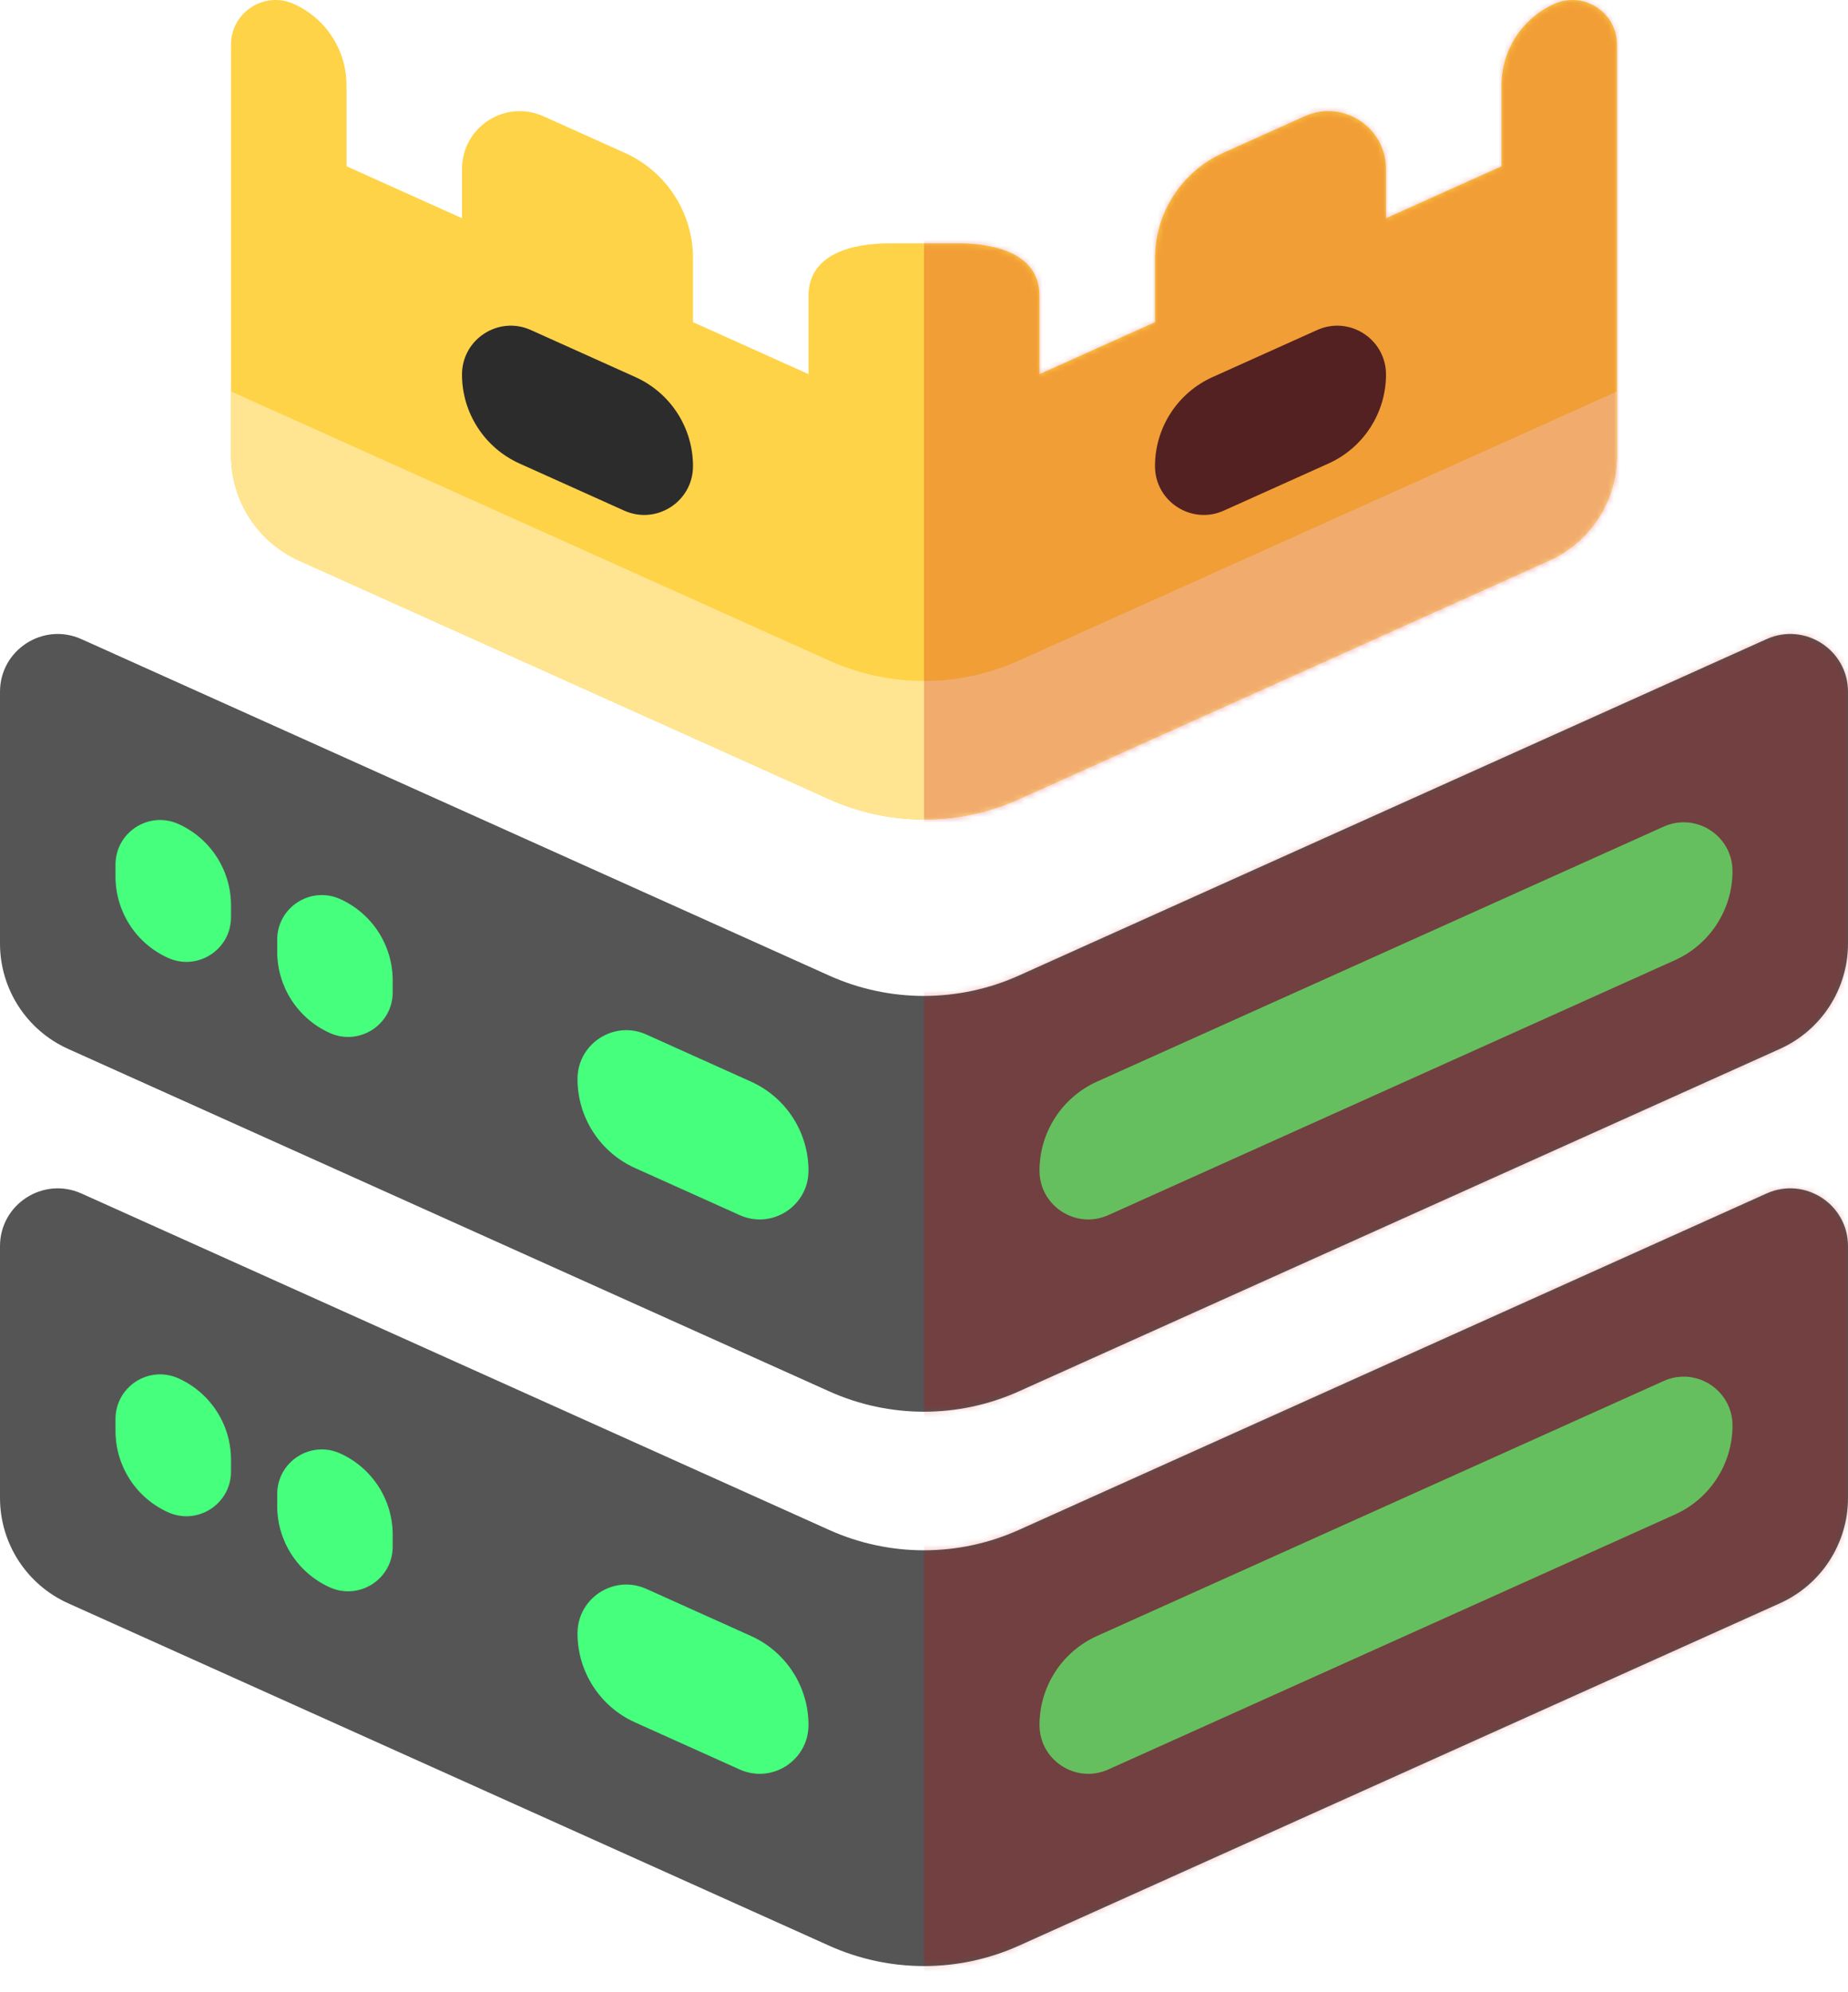 <svg width="320" height="345" viewBox="0 0 320 345" fill="none" xmlns="http://www.w3.org/2000/svg">
<path d="M14.104 110.68C7.486 107.702 0 112.543 0 119.799V163.402C0 171.272 4.616 178.41 11.793 181.64L143.585 240.947C154.024 245.644 165.976 245.644 176.415 240.947L308.207 181.64C315.384 178.41 320 171.272 320 163.402V119.799C320 112.543 312.514 107.702 305.896 110.68L176.415 168.947C165.976 173.644 154.024 173.644 143.585 168.947L14.104 110.68Z" fill="#555555"/>
<path d="M14.104 206.68C7.486 203.702 0 208.543 0 215.799V259.402C0 267.272 4.616 274.41 11.793 277.64L143.585 336.947C154.024 341.644 165.976 341.644 176.415 336.947L308.207 277.64C315.384 274.41 320 267.272 320 259.402V215.799C320 208.543 312.514 203.702 305.896 206.68L176.415 264.947C165.976 269.644 154.024 269.644 143.585 264.947L14.104 206.68Z" fill="#555555"/>
<path d="M40 7.732V78.856C40 86.726 44.616 93.865 51.793 97.094L143.585 138.401C154.024 143.098 165.976 143.098 176.415 138.401L268.207 97.094C275.384 93.865 280 86.726 280 78.856V7.732C280 2.128 274.218 -1.611 269.108 0.689C263.565 3.183 260 8.697 260 14.775V28.788L240 37.788V29.253C240 21.997 232.514 17.156 225.896 20.134L211.793 26.481C204.616 29.71 200 36.849 200 44.719V55.788L180 64.787V51.253C180 43.997 172.5 42.134 165.896 42.134H160C160 42.134 160.707 42.134 154.104 42.134C147.5 42.134 140 43.997 140 51.253V64.787L120 55.788V44.719C120 36.849 115.384 29.71 108.207 26.481L94.104 20.134C87.486 17.156 80 21.997 80 29.253V37.788L60 28.788V14.775C60 8.697 56.435 3.183 50.892 0.689C45.782 -1.611 40 2.128 40 7.732Z" fill="#FFD348"/>
<path d="M20 149.732C20 144.128 25.782 140.389 30.892 142.689C36.435 145.183 40 150.697 40 156.775V158.843C40 164.447 34.218 168.186 29.108 165.886C23.565 163.392 20 157.879 20 151.8V149.732Z" fill="#45FF7D"/>
<path d="M48 162.732C48 157.128 53.782 153.389 58.892 155.689C64.435 158.183 68 163.697 68 169.775V171.843C68 177.447 62.218 181.186 57.108 178.886C51.565 176.392 48 170.879 48 164.8V162.732Z" fill="#45FF7D"/>
<path d="M100 186.858C100 180.726 106.327 176.635 111.92 179.151L130.033 187.303C136.099 190.032 140 196.065 140 202.717C140 208.85 133.673 212.94 128.08 210.424L109.967 202.273C103.901 199.543 100 193.51 100 186.858Z" fill="#45FF7D"/>
<path d="M20 245.732C20 240.128 25.782 236.389 30.892 238.689C36.435 241.183 40 246.697 40 252.775V254.843C40 260.447 34.218 264.186 29.108 261.886C23.565 259.392 20 253.879 20 247.8V245.732Z" fill="#45FF7D"/>
<path d="M48 258.732C48 253.128 53.782 249.389 58.892 251.689C64.435 254.183 68 259.697 68 265.775V267.843C68 273.447 62.218 277.186 57.108 274.886C51.565 272.392 48 266.879 48 260.8V258.732Z" fill="#45FF7D"/>
<path d="M100 282.858C100 276.726 106.327 272.635 111.92 275.151L130.033 283.303C136.099 286.032 140 292.065 140 298.717C140 304.85 133.673 308.94 128.08 306.424L109.967 298.273C103.901 295.543 100 289.51 100 282.858Z" fill="#45FF7D"/>
<path d="M91.92 57.151C86.327 54.635 80 58.726 80 64.859C80 71.51 83.901 77.543 89.966 80.272L108.08 88.424C113.673 90.941 120 86.85 120 80.717C120 74.065 116.099 68.032 110.033 65.303L91.92 57.151Z" fill="#2C2C2C"/>
<path d="M228.08 57.151C233.673 54.635 240 58.726 240 64.859C240 71.51 236.099 77.543 230.033 80.272L211.92 88.424C206.327 90.941 200 86.85 200 80.717C200 74.065 203.901 68.032 209.967 65.303L228.08 57.151Z" fill="#2C2C2C"/>
<path d="M300 150.858C300 144.726 293.673 140.635 288.08 143.151L189.967 187.303C183.901 190.032 180 196.065 180 202.717C180 208.85 186.327 212.94 191.92 210.424L290.033 166.273C296.099 163.543 300 157.51 300 150.858Z" fill="#45FF7D"/>
<path d="M300 246.858C300 240.726 293.673 236.635 288.08 239.151L189.967 283.303C183.901 286.032 180 292.065 180 298.717C180 304.85 186.327 308.94 191.92 306.424L290.033 262.273C296.099 259.543 300 253.51 300 246.858Z" fill="#45FF7D"/>
<path d="M176.414 114.401C165.976 119.099 154.024 119.099 143.585 114.401L40.009 67.792L40.009 78.86C40.009 86.731 44.625 93.869 51.802 97.099L143.577 138.398C154.015 143.095 165.966 143.095 176.404 138.399L268.197 97.098C275.374 93.869 279.991 86.73 279.991 78.859V67.792L176.414 114.401Z" fill="#FFE591"/>
<mask id="mask0_41_4" style="mask-type:alpha" maskUnits="userSpaceOnUse" x="0" y="0" width="320" height="341">
<path d="M14.104 110.68C7.486 107.702 0 112.543 0 119.799V163.402C0 171.272 4.616 178.41 11.793 181.64L143.585 240.947C154.024 245.644 165.976 245.644 176.415 240.947L308.207 181.64C315.384 178.41 320 171.272 320 163.402V119.799C320 112.543 312.514 107.702 305.896 110.68L176.415 168.947C165.976 173.644 154.024 173.644 143.585 168.947L14.104 110.68Z" fill="#444444"/>
<path d="M14.104 206.68C7.486 203.702 0 208.543 0 215.799V259.402C0 267.272 4.616 274.41 11.793 277.64L143.585 336.947C154.024 341.644 165.976 341.644 176.415 336.947L308.207 277.64C315.384 274.41 320 267.272 320 259.402V215.799C320 208.543 312.514 203.702 305.896 206.68L176.415 264.947C165.976 269.644 154.024 269.644 143.585 264.947L14.104 206.68Z" fill="#444444"/>
<path d="M40 7.732V78.856C40 86.726 44.616 93.865 51.793 97.094L143.585 138.401C154.024 143.098 165.976 143.098 176.415 138.401L268.207 97.094C275.384 93.865 280 86.726 280 78.856V7.732C280 2.128 274.218 -1.611 269.108 0.689C263.565 3.183 260 8.697 260 14.775V28.788L240 37.788V29.253C240 21.997 232.514 17.156 225.896 20.134L211.793 26.481C204.616 29.71 200 36.849 200 44.719V55.788L180 64.787V51.253C180 43.997 172.5 42.134 165.896 42.134H160C160 42.134 160.707 42.134 154.104 42.134C147.5 42.134 140 43.997 140 51.253V64.787L120 55.788V44.719C120 36.849 115.384 29.71 108.207 26.481L94.104 20.134C87.486 17.156 80 21.997 80 29.253V37.788L60 28.788V14.775C60 8.697 56.435 3.183 50.892 0.689C45.782 -1.611 40 2.128 40 7.732Z" fill="#FFD348"/>
<path d="M20 149.732C20 144.128 25.782 140.389 30.892 142.689C36.435 145.183 40 150.697 40 156.775V158.843C40 164.447 34.218 168.186 29.108 165.886C23.565 163.392 20 157.879 20 151.8V149.732Z" fill="#8CD704"/>
<path d="M48 162.732C48 157.128 53.782 153.389 58.892 155.689C64.435 158.183 68 163.697 68 169.775V171.843C68 177.447 62.218 181.186 57.108 178.886C51.565 176.392 48 170.879 48 164.8V162.732Z" fill="#8CD704"/>
<path d="M100 186.858C100 180.726 106.327 176.635 111.92 179.151L130.033 187.303C136.099 190.032 140 196.065 140 202.717C140 208.85 133.673 212.94 128.08 210.424L109.967 202.273C103.901 199.543 100 193.51 100 186.858Z" fill="#8CD704"/>
<path d="M20 245.732C20 240.128 25.782 236.389 30.892 238.689C36.435 241.183 40 246.697 40 252.775V254.843C40 260.447 34.218 264.186 29.108 261.886C23.565 259.392 20 253.879 20 247.8V245.732Z" fill="#8CD704"/>
<path d="M48 258.732C48 253.128 53.782 249.389 58.892 251.689C64.435 254.183 68 259.697 68 265.775V267.843C68 273.447 62.218 277.186 57.108 274.886C51.565 272.392 48 266.879 48 260.8V258.732Z" fill="#8CD704"/>
<path d="M100 282.858C100 276.726 106.327 272.635 111.92 275.151L130.033 283.303C136.099 286.032 140 292.065 140 298.717C140 304.85 133.673 308.94 128.08 306.424L109.967 298.273C103.901 295.543 100 289.51 100 282.858Z" fill="#8CD704"/>
<path d="M91.92 57.151C86.327 54.635 80 58.726 80 64.859C80 71.51 83.901 77.543 89.966 80.272L108.08 88.424C113.673 90.941 120 86.85 120 80.717C120 74.065 116.099 68.032 110.033 65.303L91.92 57.151Z" fill="#8CD704"/>
<path d="M228.08 57.151C233.673 54.635 240 58.726 240 64.859C240 71.51 236.099 77.543 230.033 80.272L211.92 88.424C206.327 90.941 200 86.85 200 80.717C200 74.065 203.901 68.032 209.967 65.303L228.08 57.151Z" fill="#8CD704"/>
<path d="M300 150.858C300 144.726 293.673 140.635 288.08 143.151L189.967 187.303C183.901 190.032 180 196.065 180 202.717C180 208.85 186.327 212.94 191.92 210.424L290.033 166.273C296.099 163.543 300 157.51 300 150.858Z" fill="#8CD704"/>
<path d="M300 246.858C300 240.726 293.673 236.635 288.08 239.151L189.967 283.303C183.901 286.032 180 292.065 180 298.717C180 304.85 186.327 308.94 191.92 306.424L290.033 262.273C296.099 259.543 300 253.51 300 246.858Z" fill="#8CD704"/>
<path d="M176.415 114.401C165.976 119.099 154.024 119.099 143.585 114.401L40.009 67.792V78.86C40.009 86.731 44.625 93.869 51.802 97.099L143.577 138.398C154.016 143.095 165.966 143.095 176.404 138.399L268.197 97.098C275.374 93.869 279.991 86.73 279.991 78.859V67.792L176.415 114.401Z" fill="#FFE591"/>
</mask>
<g mask="url(#mask0_41_4)">
<g style="mix-blend-mode:multiply">
<rect x="160" y="-31.212" width="248" height="453" fill="#CA0000" fill-opacity="0.25"/>
</g>
</g>
</svg>

